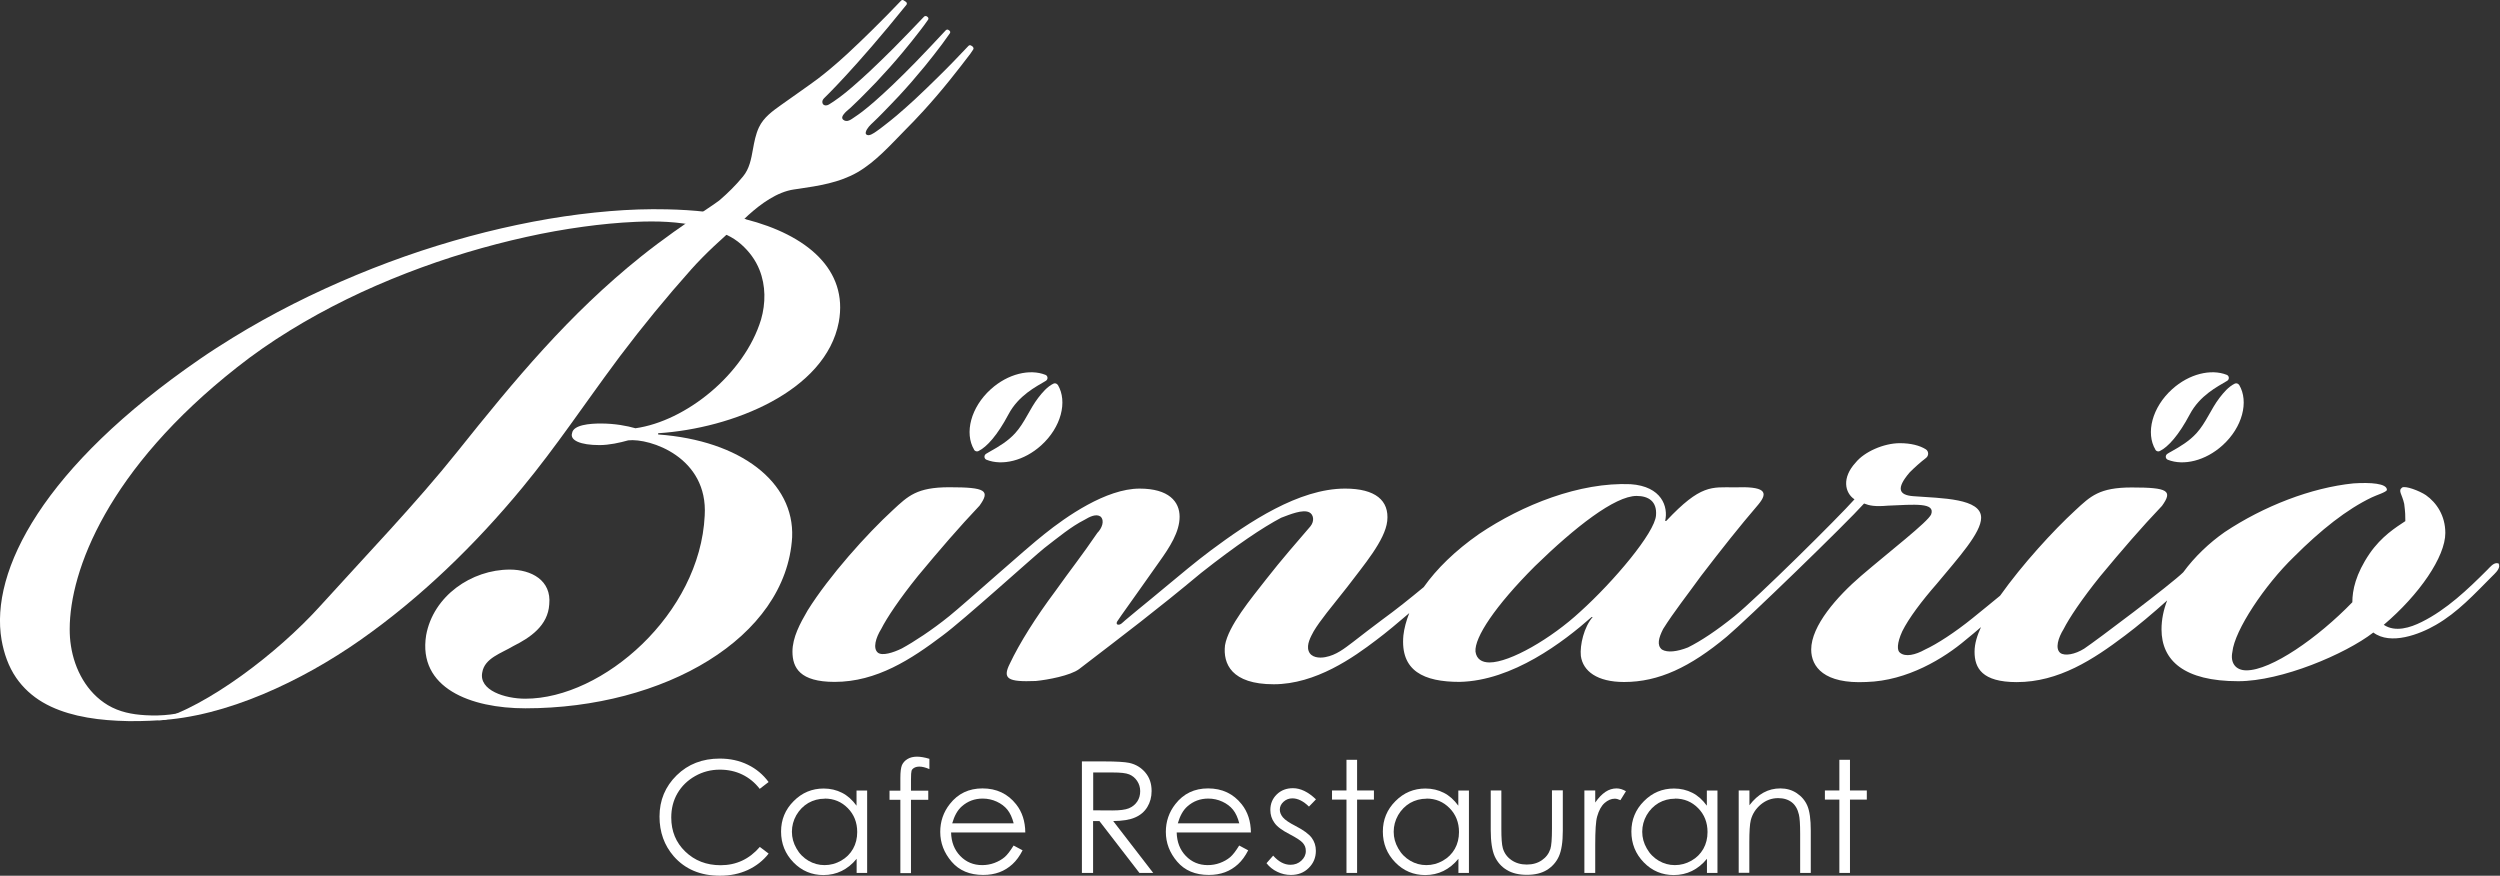 <?xml version="1.0" encoding="UTF-8"?>
<svg id="_レイヤー_2" data-name="レイヤー 2" xmlns="http://www.w3.org/2000/svg" viewBox="0 0 221.3 77.52">
  <rect x="0" y="0" width="221.3" height="77.52" fill="#333333" stroke="none"/>
  <defs>
    <style>
      .cls-1 {
        fill: #fff;
        stroke-width: 0px;
      }
    </style>
  </defs>
  <g id="_そのほか" data-name="そのほか">
    <g>
      <g>
        <g>
          <path class="cls-1" d="M66.01,19.39c-2.28-.58-4.61-.81-6.96-.86-1.69-.04-3.38.02-5.07.16-1.81.15-3.61.38-5.39.68-1.88.32-3.76.72-5.61,1.18-1.92.48-3.83,1.04-5.72,1.66-1.93.64-3.83,1.35-5.71,2.13-1.9.79-3.76,1.64-5.6,2.57-1.83.93-3.62,1.92-5.37,3-.97.6-1.93,1.21-2.87,1.86C3.85,41.3-.92,50.51.14,56.65c.21,1.19.61,2.36,1.3,3.36.61.88,1.41,1.61,2.33,2.15.95.56,2.01.93,3.08,1.18,1.16.27,2.35.4,3.54.46,1.3.07,2.58.03,3.88-.05.09,0,.17-.01.26-.02.2-.01.45-.17.63-.24.46-.17.91-.35,1.37-.52,1.04-.4,2.08-.79,3.12-1.19-.83.25-1.6.66-2.41.96-1.4.51-2.9.66-4.38.57-1.17-.07-2.28-.28-3.31-.89-1.86-1.11-2.95-3.15-3.27-5.25-.08-.49-.11-.98-.11-1.48,0-5.19,3.39-14.19,14.82-23.18,1.48-1.17,3.04-2.25,4.65-3.24,1.64-1.01,3.32-1.93,5.05-2.78,1.73-.85,3.49-1.61,5.29-2.31,1.76-.68,3.55-1.3,5.36-1.84,1.74-.52,3.5-.98,5.27-1.37,1.66-.37,3.34-.67,5.02-.9,1.53-.21,3.06-.36,4.61-.43,1.91-.09,3.79-.03,5.67.4.36.08.71.17,1.07.27.99.27,1.86.64,2.63,1.32.71.63,1.27,1.38,1.62,2.26.56,1.4.55,2.96.14,4.39-1.48,4.87-6.67,9-11.12,9.63-.74-.21-1.8-.42-3.07-.42-.95,0-2.43.11-2.54.85-.21.64.74,1.06,2.43,1.06.85,0,1.8-.21,2.54-.42,1.91-.21,7.09,1.48,6.77,6.67-.42,8.68-9,16.2-15.88,16.2-1.8,0-4.13-.74-3.81-2.33.21-1.27,1.69-1.69,2.75-2.33,1.48-.74,3.07-1.8,3.18-3.7.21-2.12-1.59-3.07-3.49-3.07-3.39,0-6.78,2.33-7.41,5.82-.74,4.66,3.92,6.46,8.79,6.46,12.28,0,23.08-6.24,23.61-15.14.21-4.87-4.55-8.57-11.86-9.1v-.11c6.56-.42,14.82-3.71,15.99-9.84.85-4.65-2.85-7.72-8.24-9.1Z"/>
          <path class="cls-1" d="M19.44,61.35s.02,0,.02-.01c0,0-.01,0-.02.01Z"/>
          <path class="cls-1" d="M19.46,61.34s.02,0,0,0h0Z"/>
          <path class="cls-1" d="M19.3,61.41s.07-.03.1-.05c-.03.01-.06.03-.1.05Z"/>
        </g>
        <path class="cls-1" d="M221.25,49.95c-.05-.06-.14-.1-.24-.1-.32,0-.61.37-.82.58-1.74,1.74-3.61,3.53-5.83,4.63-1,.5-2.33.93-3.35.25,3.16-2.68,5.45-6.03,5.45-8.13,0-1.53-.77-2.68-1.72-3.35-.57-.38-1.82-.86-2.11-.67-.38.29,0,.57.19,1.44.1.77.1,1.05.1,1.53-.86.57-2.1,1.34-3.16,2.87-1.24,1.82-1.53,3.25-1.53,4.31-3.06,3.16-7.18,6.03-9.38,6.03-.96,0-1.44-.67-1.24-1.63.19-1.91,2.87-5.93,5.45-8.42,2.39-2.39,4.69-4.21,6.89-5.26.38-.19,1.34-.48,1.34-.67,0-.57-1.44-.67-2.97-.57-3.73.38-7.94,2.01-11.39,4.31-1.36.95-2.66,2.18-3.67,3.56-1.05,1.04-7.69,6.04-8.77,6.76-.81.51-1.72.67-2.11.38-.48-.38-.19-1.34.29-2.11.48-.96,1.63-2.68,3.25-4.69,1.91-2.3,3.64-4.31,5.46-6.22.96-1.34.57-1.63-2.68-1.63-2.87,0-3.64.77-4.98,2.01-1.97,1.81-4.72,4.82-6.67,7.57-.72.6-1.53,1.25-2.44,1.99-1.53,1.24-3.16,2.3-4.21,2.78-.86.48-1.72.67-2.2.29-.29-.19-.29-.86.19-1.91.57-1.15,1.72-2.68,3.06-4.21,1.91-2.3,3.92-4.5,3.92-5.84,0-1.72-3.45-1.72-6.03-1.91-1.24-.1-1.53-.67-.29-2.11.44-.44.94-.89,1.45-1.28.25-.2.24-.59-.03-.76-.53-.33-1.31-.54-2.29-.54-1.44,0-3.16.77-3.92,1.72-1.24,1.34-.96,2.68-.1,3.25-1.42,1.6-8.61,8.72-10.62,10.34-1.53,1.24-2.97,2.2-4.12,2.77-.96.38-1.82.48-2.3.19-.48-.38-.29-1.05.1-1.82.96-1.53,2.11-2.97,3.35-4.69,1.91-2.49,3.35-4.31,5.07-6.32.96-1.15.57-1.63-2.11-1.53-2.01,0-2.97-.29-6.03,2.97h-.1c.29-1.24-.29-3.06-3.06-3.25-4.5-.19-9.57,1.82-13.4,4.4-2.14,1.49-3.78,3.11-4.91,4.71-1.21,1-2.44,1.99-3.71,2.91-.86.63-1.7,1.3-2.55,1.95-.77.58-1.48,1.16-2.46,1.34-.52.1-1.26.05-1.47-.55-.2-.57.19-1.26.45-1.74.57-.96,1.53-2.1,2.97-3.92,1.44-1.91,3.35-4.12,3.54-5.84.19-1.82-1.05-2.87-3.73-2.87-4.11,0-8.52,2.97-11.87,5.46-1.38,1.03-2.7,2.15-4.02,3.24-.81.68-1.63,1.35-2.45,2.02-.26.21-.51.42-.77.64-.12.1-.25.2-.37.31-.11.09-.21.2-.32.28-.09.07-.29.16-.39.05-.08-.1.01-.24.07-.32.1-.15.2-.29.3-.44,1.11-1.58,2.25-3.15,3.35-4.73.96-1.34,1.82-2.68,1.82-4.02,0-1.34-.96-2.49-3.54-2.49-2.97,0-6.51,2.49-8.42,4.02-1.66,1.3-7.02,6.13-8.42,7.26-1.53,1.24-3.16,2.3-4.21,2.87-.77.38-1.72.67-2.11.38-.48-.38-.19-1.34.29-2.11.48-.96,1.63-2.68,3.25-4.69,1.91-2.3,3.64-4.31,5.45-6.22.96-1.34.57-1.63-2.68-1.63-2.87,0-3.64.77-4.98,2.01-2.3,2.11-5.65,5.84-7.56,8.9-.67,1.15-1.34,2.39-1.34,3.64,0,1.44.67,2.68,3.73,2.68,3.73,0,6.79-2.01,9.57-4.11,1.82-1.34,8.08-7.01,9-7.74,1.24-.96,2.39-1.91,3.54-2.49.48-.29,1.05-.57,1.44-.29.38.38.1,1.05-.29,1.44-1.44,2.11-2.3,3.16-3.73,5.17-1.72,2.3-3.16,4.59-4.02,6.41-.67,1.34-.19,1.63,2.3,1.53,1.05-.1,3.06-.48,3.83-1.05,4.12-3.16,6.79-5.17,10.81-8.52,3.16-2.49,5.45-4.02,7.08-4.88.77-.29,1.91-.77,2.49-.48.38.19.48.77.1,1.24-1.15,1.34-2.58,2.97-3.92,4.69-1.34,1.72-3.35,4.12-3.64,5.84-.19,1.63.57,3.45,4.31,3.45,3.73,0,7.08-2.39,9.09-3.92.87-.65,1.92-1.53,2.91-2.38-.27.68-.45,1.35-.52,1.98-.29,3.16,1.82,4.11,4.98,4.11,4.69-.1,9.19-3.54,11.68-5.74h.1c-.77.86-1.15,2.49-1.05,3.45.19,1.34,1.44,2.3,3.83,2.3,3.06,0,5.84-1.31,9.09-4.02,1.71-1.43,10.58-10.02,12.15-11.78.48.19.96.29,2.11.19,2.39-.1,4.21-.29,3.83.77-.29.67-3.64,3.25-6.22,5.46-2.11,1.82-4.4,4.4-4.4,6.51,0,1.53,1.15,3.06,4.88,2.87,3.64-.1,6.89-2.11,8.8-3.73.46-.37.91-.75,1.35-1.13-.33.72-.57,1.45-.57,2.19,0,1.44.67,2.68,3.73,2.68,3.73,0,6.79-2.01,9.57-4.11,1.09-.81,2.53-2.02,3.75-3.12-.32.83-.5,1.69-.5,2.56,0,2.77,2.01,4.59,6.79,4.59,3.83,0,9.47-2.39,11.96-4.31,1.53,1.15,4.1.16,5.53-.67,1.94-1.11,3.43-2.75,4.99-4.31.23-.23.56-.52.62-.85.01-.08,0-.15-.04-.2ZM139.89,54.14c-2.58,2.39-6.22,4.5-8.04,4.5-.67,0-1.15-.29-1.24-.96-.1-1.24,1.72-4.02,5.26-7.56,3.54-3.45,7.08-6.22,9-6.22,1.05,0,1.82.48,1.72,1.72-.1,1.53-3.73,5.84-6.7,8.52Z"/>
        <g>
          <path class="cls-1" d="M86.22,39.81c.08.13.25.19.39.12.74-.36,1.68-1.4,2.66-3.25.89-1.68,2.44-2.45,3.31-2.97.21-.13.19-.44-.04-.53-1.39-.55-3.33-.09-4.84,1.28-1.76,1.59-2.35,3.87-1.47,5.35Z"/>
          <path class="cls-1" d="M93.64,34.08c-.08-.13-.25-.19-.39-.12-.55.27-.98.78-1.35,1.26-.76.99-1.2,2.21-2.04,3.13-.63.69-1.42,1.17-2.23,1.62-.11.06-.23.13-.34.2-.21.13-.19.44.04.53,1.39.55,3.33.09,4.84-1.28,1.76-1.59,2.35-3.87,1.47-5.35Z"/>
        </g>
        <g>
          <path class="cls-1" d="M190.79,39.81c.08.13.25.19.39.12.74-.36,1.68-1.4,2.66-3.25.89-1.68,2.44-2.45,3.31-2.97.21-.13.19-.44-.04-.53-1.39-.55-3.33-.09-4.84,1.28-1.76,1.59-2.35,3.87-1.47,5.35Z"/>
          <path class="cls-1" d="M198.21,34.08c-.08-.13-.25-.19-.39-.12-.55.27-.98.78-1.35,1.26-.76.99-1.2,2.21-2.04,3.13-.63.69-1.42,1.17-2.23,1.62-.12.06-.23.13-.34.2-.21.13-.19.44.04.53,1.39.55,3.33.09,4.84-1.28,1.76-1.59,2.35-3.87,1.47-5.35Z"/>
        </g>
        <path class="cls-1" d="M86.13,4.14l-.17-.11c-.07-.05-.17-.03-.23.03-.89.94-1.71,1.8-2.64,2.71-.7.69-1.4,1.37-2.12,2.04-.52.48-1.05.95-1.59,1.41-.37.31-.74.61-1.12.9-.23.17-.45.36-.7.52-.18.12-.69.51-.9.23-.04-.05-.03-.12-.02-.18.09-.34.42-.65.67-.88.27-.25.53-.52.79-.78.5-.5.97-1.01,1.46-1.52.79-.85,1.55-1.73,2.29-2.63.53-.65,1.05-1.31,1.55-1.98.23-.31.46-.63.68-.95.06-.08.04-.19-.05-.25l-.07-.05c-.07-.05-.17-.04-.24.03-.88.95-1.77,1.89-2.67,2.82-.68.7-1.38,1.39-2.08,2.06-.51.48-1.02.96-1.55,1.42-.35.31-.72.61-1.09.9-.22.17-.45.33-.69.49-.31.21-.67.51-1.01.22-.03-.03-.06-.07-.07-.11-.07-.2.23-.5.37-.63.13-.11.26-.22.38-.33.27-.25.53-.51.8-.77.5-.49.98-1,1.47-1.5.8-.85,1.57-1.71,2.31-2.6.54-.64,1.06-1.3,1.57-1.96.24-.31.47-.62.69-.94.06-.08.04-.19-.04-.25l-.07-.05c-.07-.05-.17-.04-.24.02-.89.94-1.79,1.87-2.7,2.79-.69.69-1.39,1.37-2.1,2.04-.51.48-1.04.95-1.57,1.41-.36.31-.72.61-1.1.89-.17.13-.34.25-.52.37-.14.09-.28.18-.42.27-.15.1-.38.14-.52,0-.05-.05-.08-.13-.08-.21,0-.14.07-.25.17-.35,0,0,2.73-2.61,7.28-8.26.06-.08.04-.2-.05-.26l-.2-.13c-.07-.05-.17-.04-.23.03-.86.9-1.73,1.79-2.62,2.66-.69.68-1.4,1.36-2.11,2.02-.51.47-1.04.94-1.57,1.38-.36.3-.72.59-1.09.87-1.04.77-2.14,1.52-3.2,2.28-.77.55-1.57,1.11-1.99,2-.29.62-.41,1.28-.53,1.93-.16.89-.31,1.73-.88,2.42-.63.77-1.35,1.48-2.11,2.13-.33.24-.67.48-1.01.7-2.02,1.36-4.01,2.74-5.91,4.26-6.41,5.14-11.16,10.89-16.29,17.31-3.6,4.51-8.2,9.3-12.07,13.58-3.87,4.29-10.06,8.92-14.4,10.16,6.02-.29,12.75-3.48,17.92-7.11,5.35-3.75,10.19-8.46,14.34-13.49,2.96-3.58,5.53-7.45,8.3-11.17.11-.15.23-.31.34-.46,2-2.65,4.1-5.21,6.31-7.69,1.28-1.43,2.71-2.72,4.15-3.97.3-.26.6-.54.9-.83,1.11-1,2.54-2.05,4.03-2.27l.42-.06c1.77-.26,3.61-.54,5.21-1.46,1.62-.94,2.93-2.43,4.24-3.76.51-.51,1.01-1.03,1.5-1.57l.04-.04c.83-.91,1.63-1.84,2.4-2.8.62-.76,1.21-1.54,1.81-2.32.11-.15.14-.22.25-.37.06-.08.04-.2-.05-.26Z"/>
      </g>
      <g>
        <path class="cls-1" d="M68.03,69.23l-.78.6c-.43-.56-.95-.98-1.55-1.27-.6-.29-1.26-.43-1.98-.43-.79,0-1.52.19-2.19.57-.67.38-1.19.89-1.56,1.52-.37.64-.55,1.35-.55,2.15,0,1.2.41,2.21,1.24,3.01.83.8,1.87,1.21,3.13,1.21,1.38,0,2.54-.54,3.47-1.62l.78.59c-.49.63-1.11,1.11-1.84,1.45-.74.34-1.56.51-2.47.51-1.73,0-3.09-.58-4.09-1.72-.84-.97-1.26-2.14-1.26-3.52,0-1.44.51-2.66,1.52-3.65,1.01-.99,2.28-1.48,3.81-1.48.92,0,1.75.18,2.5.55.74.36,1.35.88,1.83,1.53Z"/>
        <path class="cls-1" d="M76.76,69.97v7.3h-.93v-1.25c-.39.48-.84.84-1.33,1.08-.49.24-1.03.36-1.61.36-1.03,0-1.92-.37-2.65-1.12-.73-.75-1.1-1.66-1.1-2.73,0-1.05.37-1.95,1.11-2.69.74-.75,1.63-1.12,2.66-1.12.6,0,1.14.13,1.63.38.49.25.91.63,1.28,1.14v-1.34h.93ZM73,70.7c-.52,0-1.01.13-1.45.38-.44.26-.79.62-1.06,1.08-.26.46-.39.95-.39,1.47,0,.51.13,1,.4,1.47.26.47.62.83,1.06,1.09.44.26.92.39,1.43.39s1-.13,1.46-.39c.46-.26.81-.61,1.06-1.05.25-.44.37-.94.37-1.49,0-.84-.28-1.55-.83-2.11-.56-.57-1.24-.85-2.05-.85Z"/>
        <path class="cls-1" d="M82.27,67.16v.92c-.35-.15-.64-.22-.89-.22-.18,0-.34.04-.46.11-.12.07-.2.16-.23.26-.03.1-.05.35-.05.77v.99s1.53,0,1.53,0v.81h-1.53s0,6.49,0,6.49h-.94v-6.49s-.96,0-.96,0v-.81h.96s0-1.14,0-1.14c0-.52.05-.9.14-1.12.1-.22.26-.4.49-.54.23-.14.51-.21.84-.21.3,0,.67.06,1.1.19Z"/>
        <path class="cls-1" d="M89.73,74.85l.79.42c-.26.51-.56.92-.9,1.23-.34.31-.72.55-1.15.71-.43.16-.91.24-1.44.24-1.19,0-2.12-.39-2.79-1.17-.67-.78-1.01-1.66-1.01-2.64,0-.92.28-1.75.85-2.47.72-.92,1.68-1.38,2.89-1.38,1.24,0,2.24.47,2.98,1.41.53.67.8,1.5.81,2.49h-6.57c.02.85.29,1.54.81,2.08.52.54,1.17.81,1.94.81.37,0,.73-.06,1.08-.19s.65-.3.9-.51c.25-.21.51-.56.8-1.03ZM89.73,72.88c-.13-.5-.31-.9-.55-1.2-.24-.3-.56-.54-.95-.72-.39-.18-.81-.27-1.24-.27-.72,0-1.33.23-1.85.69-.38.33-.66.84-.85,1.5h5.44Z"/>
        <path class="cls-1" d="M95.78,67.4h1.96c1.09,0,1.84.05,2.22.13.59.13,1.06.42,1.43.86.37.44.55.98.55,1.63,0,.54-.13,1.01-.38,1.42-.25.41-.61.72-1.08.92-.47.21-1.12.31-1.94.32l3.54,4.59h-1.22s-3.54-4.59-3.54-4.59h-.56s0,4.59,0,4.59h-.99v-9.87ZM96.77,68.37v3.36s1.7.01,1.7.01c.66,0,1.14-.06,1.46-.19.31-.13.56-.33.74-.6.18-.27.26-.58.26-.92,0-.33-.09-.63-.27-.9-.18-.27-.41-.46-.7-.58-.29-.12-.77-.17-1.45-.17h-1.74Z"/>
        <path class="cls-1" d="M109.7,74.85l.79.42c-.26.51-.56.92-.9,1.23-.34.31-.72.55-1.15.71-.43.16-.91.24-1.44.24-1.19,0-2.12-.39-2.79-1.17-.67-.78-1.01-1.66-1.01-2.64,0-.92.28-1.75.85-2.47.72-.92,1.68-1.38,2.89-1.38,1.24,0,2.24.47,2.98,1.41.53.67.8,1.5.81,2.49h-6.57c.02.85.29,1.54.81,2.08.52.54,1.17.81,1.94.81.37,0,.73-.06,1.08-.19.35-.13.65-.3.9-.51.25-.21.51-.56.8-1.03ZM109.7,72.88c-.13-.5-.31-.9-.55-1.2-.24-.3-.56-.54-.95-.72-.39-.18-.81-.27-1.24-.27-.72,0-1.33.23-1.85.69-.38.33-.66.84-.85,1.5h5.44Z"/>
        <path class="cls-1" d="M116.47,70.78l-.6.62c-.5-.49-.99-.73-1.47-.73-.3,0-.56.1-.78.3-.22.2-.33.43-.33.7,0,.24.09.46.27.68.18.22.56.48,1.13.77.7.36,1.17.71,1.42,1.04.25.34.37.72.37,1.15,0,.6-.21,1.11-.63,1.52-.42.42-.95.62-1.58.62-.42,0-.82-.09-1.21-.28-.38-.18-.7-.44-.95-.76l.59-.67c.48.54.99.81,1.53.81.38,0,.7-.12.96-.36.26-.24.4-.52.4-.85s-.09-.51-.26-.72c-.18-.21-.57-.46-1.18-.78-.66-.34-1.11-.67-1.34-1.01-.24-.33-.36-.71-.36-1.13,0-.55.19-1.01.57-1.38.38-.37.86-.55,1.43-.55.67,0,1.35.33,2.03.98Z"/>
        <path class="cls-1" d="M119.19,67.26h.94v2.71s1.49,0,1.49,0v.81h-1.49s0,6.49,0,6.49h-.94v-6.49s-1.28,0-1.28,0v-.81h1.28s0-2.71,0-2.71Z"/>
        <path class="cls-1" d="M130.03,69.97v7.3h-.93v-1.25c-.39.48-.84.84-1.33,1.08-.49.24-1.03.36-1.61.36-1.03,0-1.92-.37-2.65-1.12-.73-.75-1.1-1.66-1.1-2.73,0-1.05.37-1.95,1.11-2.69.74-.75,1.63-1.12,2.66-1.12.6,0,1.14.13,1.63.38.49.25.91.63,1.28,1.14v-1.34h.93ZM126.27,70.7c-.52,0-1.01.13-1.45.38-.44.26-.79.62-1.06,1.08-.26.46-.39.95-.39,1.47s.13,1,.4,1.47c.26.47.62.83,1.06,1.09.44.26.92.39,1.43.39s1-.13,1.46-.39c.46-.26.81-.61,1.06-1.05.25-.44.37-.94.37-1.49,0-.84-.28-1.55-.83-2.11-.56-.57-1.24-.85-2.05-.85Z"/>
        <path class="cls-1" d="M131.96,69.97h.94v3.4c0,.83.04,1.4.13,1.71.13.45.39.8.77,1.06.38.26.83.39,1.35.39s.97-.13,1.33-.38c.37-.25.62-.58.76-1,.09-.28.14-.88.14-1.79v-3.4h.96v3.58c0,1.01-.12,1.76-.35,2.27-.23.51-.59.91-1.06,1.2-.47.29-1.06.43-1.77.43-.71,0-1.3-.14-1.78-.43-.48-.29-.83-.69-1.07-1.21-.23-.52-.35-1.29-.35-2.33v-3.51Z"/>
        <path class="cls-1" d="M140.25,69.97h.96v1.07c.29-.42.59-.73.9-.94s.65-.31.99-.31c.26,0,.54.08.83.25l-.49.79c-.2-.09-.36-.13-.5-.13-.31,0-.61.13-.9.38-.29.26-.51.66-.66,1.2-.12.42-.17,1.26-.17,2.52v2.47h-.96v-7.3Z"/>
        <path class="cls-1" d="M152.03,69.97v7.3h-.93v-1.25c-.39.48-.84.84-1.33,1.08-.49.24-1.03.36-1.61.36-1.03,0-1.92-.37-2.65-1.12-.73-.75-1.1-1.66-1.1-2.73,0-1.05.37-1.95,1.11-2.69.74-.75,1.63-1.12,2.66-1.12.6,0,1.14.13,1.63.38.49.25.91.63,1.28,1.14v-1.34h.93ZM148.27,70.7c-.52,0-1.01.13-1.45.38-.44.26-.79.62-1.06,1.08-.26.46-.39.95-.39,1.47,0,.51.13,1,.4,1.47.26.47.62.83,1.06,1.09.44.26.92.39,1.43.39.51,0,1-.13,1.46-.39.46-.26.81-.61,1.06-1.05.25-.44.37-.94.37-1.49,0-.84-.28-1.55-.83-2.11-.56-.57-1.24-.85-2.05-.85Z"/>
        <path class="cls-1" d="M153.92,69.97h.94v1.31c.38-.5.79-.87,1.25-1.12.46-.25.95-.37,1.49-.37s1.03.14,1.45.42c.42.28.74.65.94,1.12.2.47.3,1.2.3,2.19v3.75h-.94v-3.48c0-.84-.04-1.4-.11-1.68-.11-.48-.32-.85-.63-1.09-.31-.24-.71-.37-1.21-.37-.57,0-1.08.19-1.53.56-.45.38-.75.84-.89,1.39-.09.36-.13,1.02-.13,1.98v2.68h-.94v-7.3Z"/>
        <path class="cls-1" d="M162.82,67.26h.94v2.71s1.49,0,1.49,0v.81h-1.49s0,6.49,0,6.49h-.94v-6.49s-1.28,0-1.28,0v-.81h1.28s0-2.71,0-2.71Z"/>
      </g>
    </g>
  </g>
</svg>